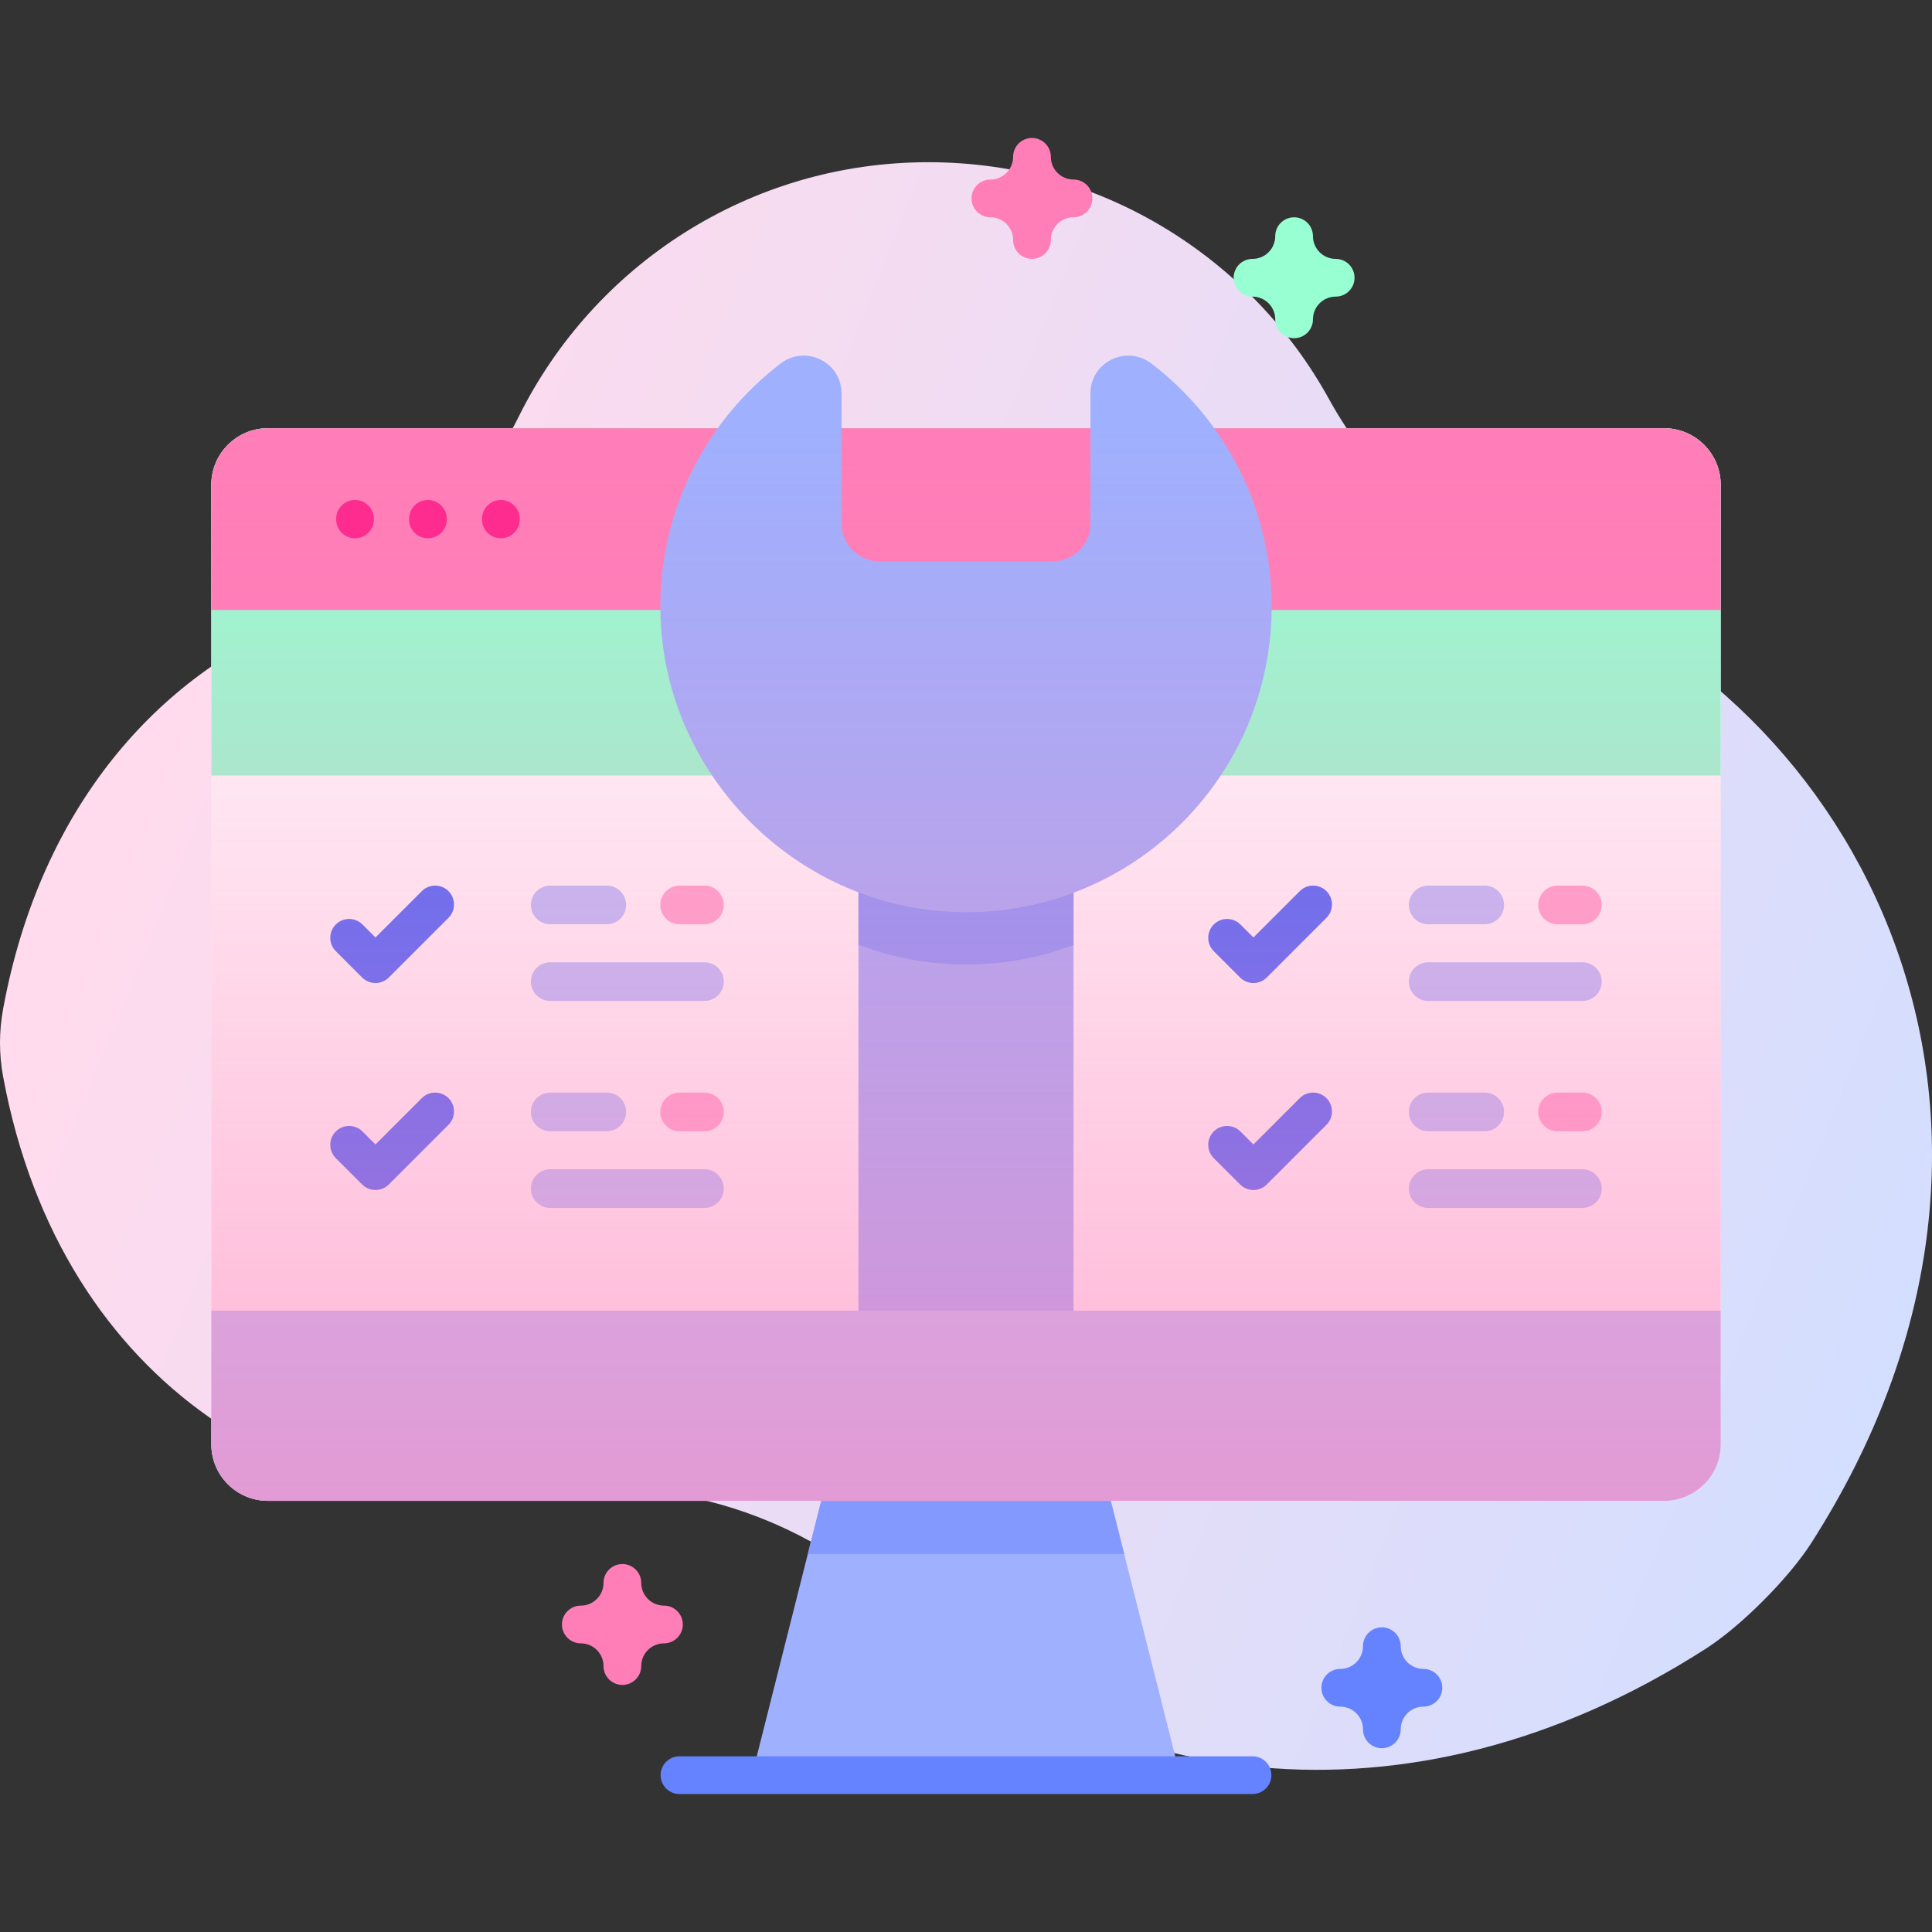 <svg id="Capa_1" enable-background="new 0 0 512 512" height="512" viewBox="0 0 512 512" width="512" xmlns="http://www.w3.org/2000/svg" xmlns:xlink="http://www.w3.org/1999/xlink"><rect x="0" y="0" width="512" height="512" fill="#333333" stroke="none"/><linearGradient id="SVGID_1_" gradientUnits="userSpaceOnUse" x1="29.861" x2="527.987" y1="157.3" y2="358.716"><stop offset=".049" stop-color="#ffdbed"/><stop offset=".999" stop-color="#d2deff"/></linearGradient><linearGradient id="SVGID_2_" gradientUnits="userSpaceOnUse" x1="256" x2="256" y1="113.488" y2="397.738"><stop offset=".003" stop-color="#ff7eb8" stop-opacity="0"/><stop offset="1" stop-color="#ff7eb8" stop-opacity=".6"/></linearGradient><g><g><path d="m408.228 154.265c-23.697-9.236-43.717-26.089-55.961-48.381-20.59-37.487-60.43-62.898-106.221-62.898-47.53 0-88.646 27.377-108.477 67.219-12.146 24.401-32.814 43.56-58.09 53.761-37.348 15.075-68.702 49.524-78.652 103.383-1.092 5.91-1.108 11.986-.016 17.896 15.448 83.572 82.399 120.435 143.334 110.66 34.126-5.474 68.672 5.909 93.967 29.462 51.434 47.892 133.884 62.907 213.923 11.57 9.377-6.014 21.957-18.634 27.966-28.015 68.966-107.67 17.878-219.715-71.773-254.657z" fill="url(#SVGID_1_)"/><path d="m312.71 470.441h-113.421l22.682-89.904h68.057z" fill="#9fb0fe"/><path d="m297.928 411.84h-83.857l7.9-31.302h68.057z" fill="#8399fe"/><path d="m456 128.488v254.25c0 8.28-6.72 15-15 15h-370c-8.28 0-15-6.72-15-15v-254.25c0-8.28 6.72-15 15-15h370c8.28 0 15 6.72 15 15z" fill="#fff"/><path d="m456 205.509v-77.021c0-8.28-6.72-15-15-15h-370c-8.28 0-15 6.72-15 15v77.021z" fill="#97ffd2"/><path d="m227.5 207.464h57v139.88h-57z" fill="#9fb0fe"/><path d="m284.5 207.464v42.98c-8.87 3.35-18.47 5.17-28.5 5.17-10.01 0-19.62-1.87-28.5-5.27v-42.88z" fill="#8399fe"/><path d="m456 161.66v-33.171c0-8.284-6.716-15-15-15h-370c-8.284 0-15 6.716-15 15v33.171z" fill="#ff7eb8"/><path d="m56 347.346v35.39c0 8.284 6.716 15 15 15h370c8.284 0 15-6.716 15-15v-35.39z" fill="#b7c5ff"/><path d="m337 160.745c0 44.739-36.259 80.999-80.998 81-44.763.001-81.573-37.307-80.996-82.066.333-25.829 12.762-48.751 31.88-63.347 6.605-5.042 16.123-.395 16.123 7.914v34.498c0 5.523 4.477 10 10 10h45.98c5.523 0 10-4.477 10-10v-34.501c0-8.326 9.534-12.946 16.15-7.891 19.367 14.798 31.861 38.141 31.861 64.393z" fill="#9fb0fe"/><path d="m160.798 244.942h-14.981c-2.829 0-5.123-2.294-5.123-5.123s2.293-5.123 5.123-5.123h14.981c2.829 0 5.123 2.294 5.123 5.123s-2.293 5.123-5.123 5.123z" fill="#b7c5ff"/><path d="m186.684 244.942h-6.577c-2.829 0-5.123-2.294-5.123-5.123s2.293-5.123 5.123-5.123h6.577c2.829 0 5.123 2.294 5.123 5.123s-2.293 5.123-5.123 5.123z" fill="#ffa8cf"/><path d="m186.684 265.26h-40.866c-2.829 0-5.123-2.294-5.123-5.123s2.293-5.123 5.123-5.123h40.866c2.829 0 5.123 2.294 5.123 5.123s-2.293 5.123-5.123 5.123z" fill="#b7c5ff"/><path d="m99.504 260.512c-1.326 0-2.598-.527-3.535-1.464l-6.978-6.978c-1.953-1.953-1.953-5.119 0-7.071 1.951-1.952 5.119-1.952 7.07 0l3.442 3.442 12.28-12.28c1.951-1.952 5.119-1.952 7.07 0 1.953 1.953 1.953 5.119 0 7.071l-15.815 15.816c-.936.936-2.208 1.464-3.534 1.464z" fill="#4369fd"/><path d="m160.798 299.794h-14.981c-2.829 0-5.123-2.294-5.123-5.123s2.293-5.123 5.123-5.123h14.981c2.829 0 5.123 2.294 5.123 5.123s-2.293 5.123-5.123 5.123z" fill="#b7c5ff"/><path d="m186.684 299.794h-6.577c-2.829 0-5.123-2.294-5.123-5.123s2.293-5.123 5.123-5.123h6.577c2.829 0 5.123 2.294 5.123 5.123s-2.293 5.123-5.123 5.123z" fill="#ffa8cf"/><path d="m186.684 320.113h-40.866c-2.829 0-5.123-2.294-5.123-5.123s2.293-5.123 5.123-5.123h40.866c2.829 0 5.123 2.294 5.123 5.123 0 2.83-2.293 5.123-5.123 5.123z" fill="#b7c5ff"/><path d="m99.504 315.364c-1.326 0-2.598-.527-3.535-1.464l-6.978-6.978c-1.953-1.953-1.953-5.119 0-7.071 1.951-1.952 5.119-1.952 7.07 0l3.442 3.442 12.28-12.28c1.951-1.952 5.119-1.952 7.07 0 1.953 1.953 1.953 5.119 0 7.071l-15.815 15.816c-.936.937-2.208 1.464-3.534 1.464z" fill="#4369fd"/><path d="m393.465 244.942h-14.981c-2.829 0-5.123-2.294-5.123-5.123s2.293-5.123 5.123-5.123h14.981c2.829 0 5.123 2.294 5.123 5.123s-2.294 5.123-5.123 5.123z" fill="#b7c5ff"/><path d="m419.351 244.942h-6.577c-2.829 0-5.123-2.294-5.123-5.123s2.293-5.123 5.123-5.123h6.577c2.829 0 5.123 2.294 5.123 5.123s-2.294 5.123-5.123 5.123z" fill="#ffa8cf"/><path d="m419.351 265.26h-40.866c-2.829 0-5.123-2.294-5.123-5.123s2.293-5.123 5.123-5.123h40.866c2.829 0 5.123 2.294 5.123 5.123s-2.294 5.123-5.123 5.123z" fill="#b7c5ff"/><path d="m332.171 260.512c-1.326 0-2.598-.527-3.535-1.464l-6.978-6.978c-1.953-1.953-1.953-5.119 0-7.071 1.951-1.952 5.119-1.952 7.07 0l3.442 3.442 12.28-12.28c1.951-1.952 5.119-1.952 7.07 0 1.953 1.953 1.953 5.119 0 7.071l-15.815 15.816c-.937.936-2.208 1.464-3.534 1.464z" fill="#4369fd"/><path d="m393.465 299.794h-14.981c-2.829 0-5.123-2.294-5.123-5.123s2.293-5.123 5.123-5.123h14.981c2.829 0 5.123 2.294 5.123 5.123s-2.294 5.123-5.123 5.123z" fill="#b7c5ff"/><path d="m419.351 299.794h-6.577c-2.829 0-5.123-2.294-5.123-5.123s2.293-5.123 5.123-5.123h6.577c2.829 0 5.123 2.294 5.123 5.123s-2.294 5.123-5.123 5.123z" fill="#ffa8cf"/><path d="m419.351 320.113h-40.866c-2.829 0-5.123-2.294-5.123-5.123s2.293-5.123 5.123-5.123h40.866c2.829 0 5.123 2.294 5.123 5.123 0 2.83-2.294 5.123-5.123 5.123z" fill="#b7c5ff"/><path d="m332.171 315.364c-1.326 0-2.598-.527-3.535-1.464l-6.978-6.978c-1.953-1.953-1.953-5.119 0-7.071 1.951-1.952 5.119-1.952 7.07 0l3.442 3.442 12.28-12.28c1.951-1.952 5.119-1.952 7.07 0 1.953 1.953 1.953 5.119 0 7.071l-15.815 15.816c-.937.937-2.208 1.464-3.534 1.464z" fill="#4369fd"/><path d="m456 128.488v254.25c0 8.28-6.72 15-15 15h-370c-8.28 0-15-6.72-15-15v-254.25c0-8.28 6.72-15 15-15h370c8.28 0 15 6.72 15 15z" fill="url(#SVGID_2_)"/><g><g fill="#fe2c8f"><path d="m94.082 142.647c2.762 0 5-2.238 5-5v-.146c0-2.762-2.238-5-5-5s-5 2.238-5 5v.146c0 2.762 2.238 5 5 5z"/><path d="m113.407 142.647c2.762 0 5-2.238 5-5v-.146c0-2.762-2.238-5-5-5s-5 2.238-5 5v.146c0 2.762 2.239 5 5 5z"/><path d="m132.731 142.647c2.762 0 5-2.238 5-5v-.146c0-2.762-2.238-5-5-5s-5 2.238-5 5v.146c0 2.762 2.239 5 5 5z"/></g><path d="m331.933 465.437h-151.867c-2.762 0-5 2.238-5 5s2.238 5 5 5h151.867c2.762 0 5-2.238 5-5s-2.238-5-5-5z" fill="#6583fe"/></g></g><g><path d="m366.204 463.293c-2.762 0-5-2.238-5-5 0-3.317-2.698-6.016-6.016-6.016-2.762 0-5-2.238-5-5s2.238-5 5-5c3.317 0 6.016-2.698 6.016-6.016 0-2.762 2.238-5 5-5s5 2.238 5 5c0 3.317 2.698 6.016 6.016 6.016 2.762 0 5 2.238 5 5s-2.238 5-5 5c-3.317 0-6.016 2.698-6.016 6.016 0 2.76-2.238 5-5 5z" fill="#6583fe"/><path d="m342.949 89.622c-2.762 0-5-2.238-5-5 0-3.317-2.698-6.016-6.016-6.016-2.762 0-5-2.238-5-5s2.238-5 5-5c3.317 0 6.016-2.698 6.016-6.016 0-2.762 2.238-5 5-5s5 2.238 5 5c0 3.317 2.698 6.016 6.016 6.016 2.762 0 5 2.238 5 5s-2.238 5-5 5c-3.317 0-6.016 2.698-6.016 6.016 0 2.761-2.238 5-5 5z" fill="#97ffd2"/><g fill="#ff7eb8"><path d="m273.484 68.596c-2.762 0-5-2.238-5-5 0-3.317-2.698-6.016-6.016-6.016-2.762 0-5-2.238-5-5s2.238-5 5-5c3.317 0 6.016-2.698 6.016-6.016 0-2.762 2.238-5 5-5s5 2.238 5 5c0 3.317 2.698 6.016 6.016 6.016 2.762 0 5 2.238 5 5s-2.238 5-5 5c-3.317 0-6.016 2.698-6.016 6.016 0 2.762-2.238 5-5 5z"/><path d="m164.937 446.522c-2.762 0-5-2.238-5-5 0-3.317-2.698-6.017-6.016-6.017-2.762 0-5-2.238-5-5s2.238-5 5-5c3.317 0 6.016-2.698 6.016-6.016 0-2.762 2.238-5 5-5s5 2.238 5 5c0 3.317 2.698 6.016 6.016 6.016 2.762 0 5 2.238 5 5s-2.238 5-5 5c-3.317 0-6.016 2.699-6.016 6.017 0 2.762-2.239 5-5 5z"/></g></g></g></svg>